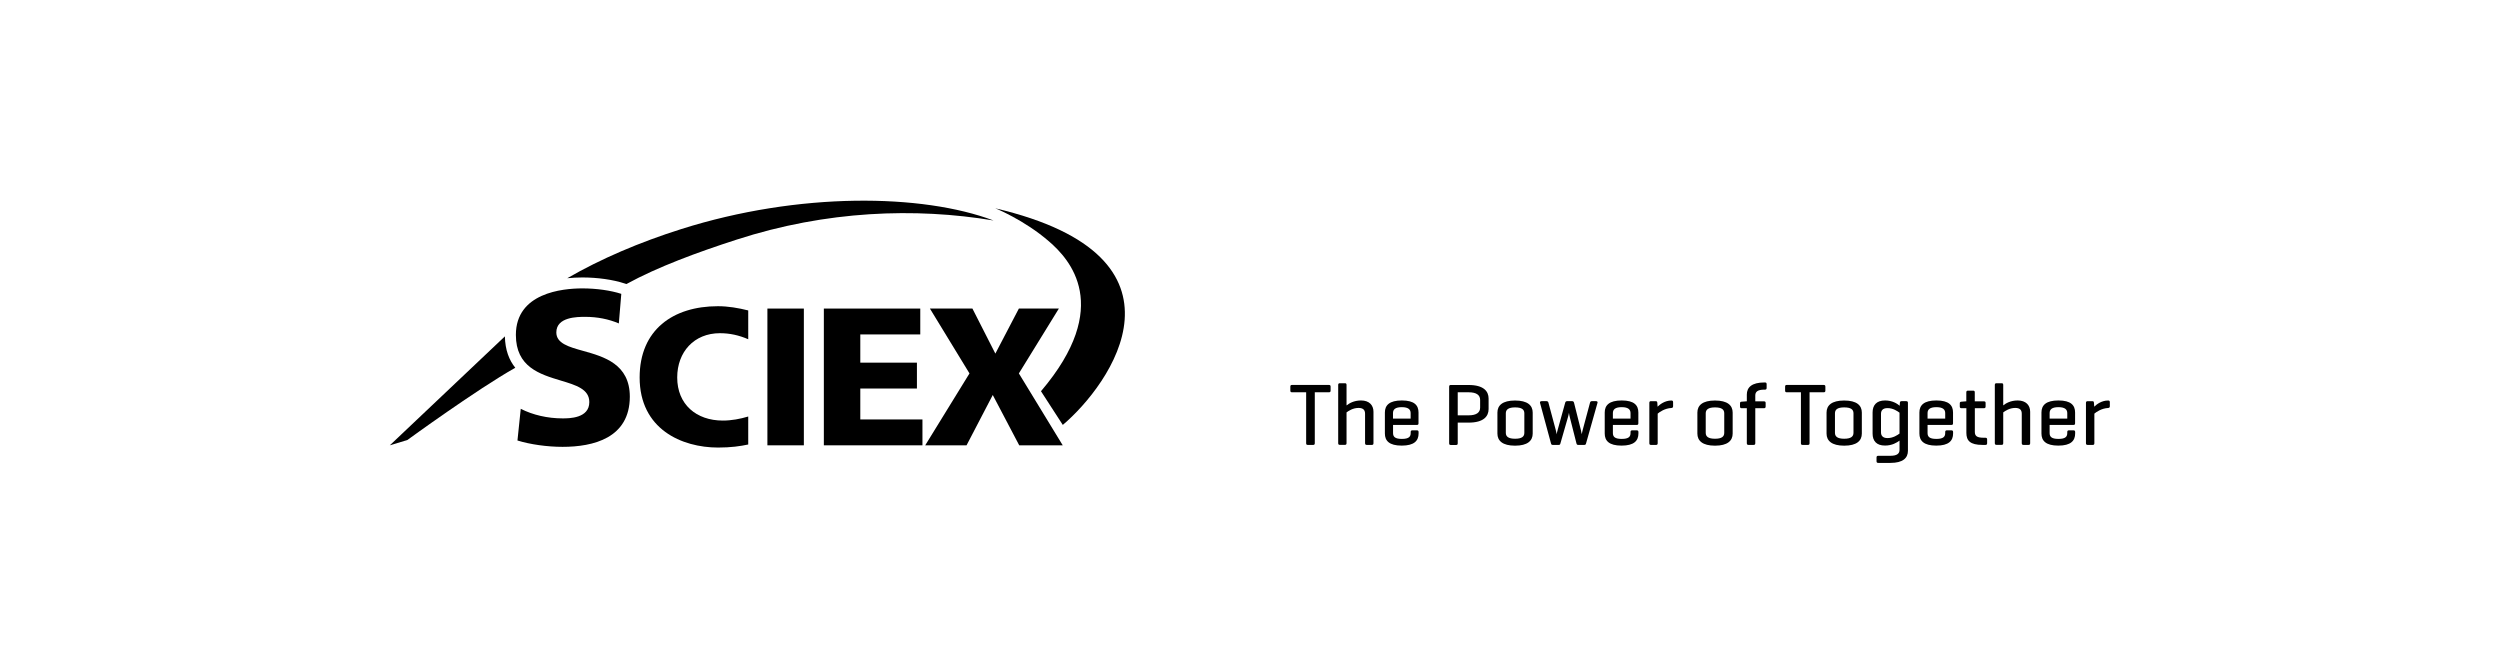 <?xml version="1.0" encoding="utf-8"?>
<!-- Generator: Adobe Illustrator 27.9.0, SVG Export Plug-In . SVG Version: 6.00 Build 0)  -->
<svg version="1.1" id="Layer_1" xmlns="http://www.w3.org/2000/svg" xmlns:xlink="http://www.w3.org/1999/xlink" x="0px" y="0px"
	 viewBox="0 0 425.2 113.39" style="enable-background:new 0 0 425.2 113.39;" xml:space="preserve">
<style type="text/css">
	.st0{clip-path:url(#SVGID_00000102515899760799054380000004919059970997518748_);}
	.st1{clip-path:url(#SVGID_00000085212357389611684930000013953589421487668876_);}
</style>
<g>
	<g>
		<g>
			<defs>
				<rect id="SVGID_1_" x="66.3" y="34.13" width="125.03" height="42"/>
			</defs>
			<clipPath id="SVGID_00000080910331966776401230000011218331872706310528_">
				<use xlink:href="#SVGID_1_"  style="overflow:visible;"/>
			</clipPath>
			<g style="clip-path:url(#SVGID_00000080910331966776401230000011218331872706310528_);">
				<defs>
					<rect id="SVGID_00000044874843621466421190000002549066893324736922_" x="66.3" y="34.13" width="125.03" height="42"/>
				</defs>
				<clipPath id="SVGID_00000028295052295622789420000001300609679351568791_">
					<use xlink:href="#SVGID_00000044874843621466421190000002549066893324736922_"  style="overflow:visible;"/>
				</clipPath>
				<path style="clip-path:url(#SVGID_00000028295052295622789420000001300609679351568791_);" d="M169.28,35.43
					c0,0,4.9,1.95,9.16,5.65c3.44,2.98,10.92,10.99-1.39,25.46l3.71,5.73C188.78,65.49,204.62,43.71,169.28,35.43"/>
				<path style="clip-path:url(#SVGID_00000028295052295622789420000001300609679351568791_);" d="M115.87,38.96
					c-7.08,2.24-13.65,5.04-19.39,8.36c0.81-0.08,1.67-0.13,2.56-0.13c2.59,0,5.21,0.37,7.19,1.02l0.31,0.1
					c5.36-2.93,12.05-5.39,18.76-7.56c15.26-4.94,30.39-5.47,43.68-3.25C156.88,32.94,135.89,32.62,115.87,38.96"/>
				<path style="clip-path:url(#SVGID_00000028295052295622789420000001300609679351568791_);" d="M85.87,57.21L66.3,75.74l2.98-0.9
					c0,0,11.89-8.66,18.36-12.29C86.6,61.26,85.92,59.55,85.87,57.21"/>
				<polygon style="clip-path:url(#SVGID_00000028295052295622789420000001300609679351568791_);" points="164.89,63.51 
					158.16,52.48 165.39,52.48 169.29,60.14 173.29,52.48 180.09,52.48 173.29,63.51 180.75,75.74 173.35,75.74 168.85,67.18 
					164.39,75.74 157.36,75.74 				"/>
				<polygon style="clip-path:url(#SVGID_00000028295052295622789420000001300609679351568791_);" points="140.12,52.48 
					156.52,52.48 156.52,56.88 146.32,56.88 146.32,61.68 155.95,61.68 155.95,66.08 146.32,66.08 146.32,71.34 156.89,71.34 
					156.89,75.74 140.12,75.74 				"/>
				
					<rect x="130.52" y="52.48" style="clip-path:url(#SVGID_00000028295052295622789420000001300609679351568791_);" width="6.2" height="23.26"/>
				<path style="clip-path:url(#SVGID_00000028295052295622789420000001300609679351568791_);" d="M127.26,70.84
					c-1.36,0.41-2.84,0.69-4.32,0.69c-4.53,0-7.76-2.76-7.76-7.33c0-4.33,2.86-7.53,7.26-7.53c1.69,0,3.25,0.35,4.82,1.03V52.8
					c-1.68-0.42-3.4-0.72-5.15-0.72c-7.66,0-13.32,4.03-13.32,12.12c0,8.79,7.16,11.92,13.35,11.92c2.16,0,3.76-0.23,5.12-0.52
					V70.84z"/>
				<path style="clip-path:url(#SVGID_00000028295052295622789420000001300609679351568791_);" d="M95.68,76
					c-2.61,0-5.52-0.41-7.67-1.08l0.56-5.39c2.05,1.05,4.57,1.63,7.11,1.63c1.12,0,4.55,0,4.55-2.77c0-2.2-2.24-2.88-4.84-3.66
					c-3.59-1.08-7.65-2.31-7.65-7.77c0-7.14,7.91-7.91,11.32-7.91c2.38,0,4.83,0.35,6.61,0.93l-0.42,5.03
					c-1.7-0.73-3.66-1.12-5.7-1.12c-1.35,0-4.93,0-4.93,2.65c0,1.86,2.11,2.46,4.56,3.14c3.54,0.99,7.94,2.23,7.94,7.8
					C107.1,74.52,100.89,76,95.68,76"/>
			</g>
		</g>
	</g>
	<g>
		<path d="M226.02,65.47c0.2,0,0.29,0.08,0.29,0.29v0.67c0,0.21-0.09,0.29-0.29,0.29h-2.4v8.65c0,0.21-0.08,0.3-0.27,0.3h-0.93
			c-0.2,0-0.27-0.09-0.27-0.3v-8.65h-2.4c-0.21,0-0.29-0.08-0.29-0.29v-0.67c0-0.21,0.08-0.29,0.29-0.29H226.02z"/>
		<path d="M229.03,68.95c0.43-0.35,1.25-0.84,2.46-0.84c1.39,0,2.11,0.81,2.11,1.92v5.34c0,0.21-0.08,0.3-0.27,0.3h-0.87
			c-0.2,0-0.29-0.09-0.29-0.3v-5c0-0.61-0.29-0.99-1.11-0.99c-0.96,0-1.71,0.51-2.04,0.76v5.22c0,0.21-0.08,0.3-0.27,0.3h-0.87
			c-0.21,0-0.28-0.09-0.28-0.3v-9.88c0-0.21,0.07-0.3,0.28-0.3h0.87c0.2,0,0.27,0.09,0.27,0.3V68.95z"/>
		<path d="M241.26,72c0,0.18-0.08,0.27-0.25,0.27h-4.08v1.38c0,0.61,0.3,1,1.5,1s1.5-0.39,1.5-1v-0.17c0-0.19,0.08-0.29,0.29-0.29
			h0.76c0.2,0,0.29,0.09,0.29,0.29v0.25c0,1.23-0.74,2.06-2.87,2.06s-2.86-0.83-2.86-2.06v-3.57c0-1.23,0.76-2.05,2.89-2.05
			c2.12,0,2.83,0.82,2.83,2.05V72z M236.92,71.2h3v-0.94c0-0.6-0.38-1.01-1.5-1.01c-1.14,0-1.5,0.41-1.5,1.01V71.2z"/>
		<path d="M247.93,71.88v3.5c0,0.21-0.06,0.3-0.27,0.3h-0.92c-0.2,0-0.27-0.09-0.27-0.3v-9.6c0-0.21,0.08-0.3,0.27-0.3h3.04
			c2.58,0,3.4,1.08,3.4,2.31v1.78c0,1.23-0.83,2.31-3.4,2.31H247.93z M247.93,66.72v3.92h1.86c1.35,0,1.95-0.5,1.95-1.31v-1.31
			c0-0.81-0.6-1.3-1.95-1.3H247.93z"/>
		<path d="M254.68,70.17c0-1.23,0.88-2.05,3-2.05c2.11,0,3,0.82,3,2.05v3.57c0,1.23-0.89,2.06-3,2.06c-2.12,0-3-0.83-3-2.06V70.17z
			 M259.26,70.29c0-0.65-0.45-1-1.57-1s-1.58,0.36-1.58,1v3.33c0,0.64,0.45,1,1.58,1s1.57-0.36,1.57-1V70.29z"/>
		<path d="M269.76,75.4c-0.06,0.19-0.1,0.27-0.3,0.27h-1.04c-0.2,0-0.25-0.09-0.3-0.27L267,70.98c-0.08-0.29-0.12-0.54-0.15-0.77
			c-0.04,0.23-0.1,0.51-0.18,0.77l-1.27,4.42c-0.05,0.18-0.09,0.27-0.29,0.27h-1.02c-0.19,0-0.25-0.08-0.3-0.27l-1.86-6.87
			c-0.06-0.19,0.07-0.3,0.27-0.3h0.84c0.2,0,0.29,0.12,0.33,0.3l1.25,4.66c0.08,0.26,0.1,0.51,0.12,0.68
			c0.03-0.14,0.1-0.45,0.17-0.68l1.29-4.66c0.04-0.18,0.13-0.3,0.33-0.3h0.87c0.2,0,0.27,0.12,0.32,0.3l1.17,4.66
			c0.06,0.26,0.1,0.47,0.13,0.66c0.03-0.19,0.08-0.38,0.15-0.66l1.25-4.66c0.04-0.18,0.12-0.3,0.31-0.3h0.72
			c0.2,0,0.32,0.11,0.25,0.3L269.76,75.4z"/>
		<path d="M278.65,72c0,0.18-0.08,0.27-0.25,0.27h-4.08v1.38c0,0.61,0.3,1,1.5,1s1.5-0.39,1.5-1v-0.17c0-0.19,0.08-0.29,0.29-0.29
			h0.76c0.2,0,0.29,0.09,0.29,0.29v0.25c0,1.23-0.74,2.06-2.87,2.06s-2.86-0.83-2.86-2.06v-3.57c0-1.23,0.76-2.05,2.89-2.05
			c2.12,0,2.83,0.82,2.83,2.05V72z M274.32,71.2h3v-0.94c0-0.6-0.38-1.01-1.5-1.01c-1.14,0-1.5,0.41-1.5,1.01V71.2z"/>
		<path d="M284.56,68.4v0.69c0,0.21-0.11,0.29-0.3,0.3c-1.09,0.06-1.98,0.66-2.32,0.96v5.02c0,0.21-0.08,0.3-0.27,0.3h-0.87
			c-0.21,0-0.28-0.09-0.28-0.3v-6.85c0-0.19,0.07-0.29,0.28-0.29h0.79c0.21,0,0.27,0.09,0.29,0.29l0.04,0.65
			c0.41-0.4,1.25-1.05,2.34-1.05C284.46,68.11,284.56,68.2,284.56,68.4z"/>
		<path d="M288.69,70.17c0-1.23,0.88-2.05,3-2.05c2.11,0,3,0.82,3,2.05v3.57c0,1.23-0.89,2.06-3,2.06c-2.12,0-3-0.83-3-2.06V70.17z
			 M293.26,70.29c0-0.65-0.45-1-1.57-1s-1.58,0.36-1.58,1v3.33c0,0.64,0.45,1,1.58,1s1.57-0.36,1.57-1V70.29z"/>
		<path d="M297.1,68.26v-1.15c0-1.23,0.85-2.06,2.98-2.06h0.11c0.19,0,0.28,0.08,0.28,0.29v0.63c0,0.21-0.09,0.3-0.28,0.3h-0.11
			c-1.14,0-1.54,0.36-1.54,0.99v1h1.47c0.2,0,0.29,0.08,0.29,0.27v0.6c0,0.21-0.09,0.3-0.29,0.3h-1.47v5.94
			c0,0.21-0.08,0.3-0.29,0.3h-0.87c-0.19,0-0.28-0.09-0.28-0.3v-5.94h-0.89c-0.19,0-0.27-0.09-0.27-0.3v-0.53
			c0-0.19,0.08-0.27,0.27-0.28l0.79-0.06H297.1z"/>
		<path d="M310.17,65.47c0.19,0,0.29,0.08,0.29,0.29v0.67c0,0.21-0.09,0.29-0.29,0.29h-2.4v8.65c0,0.21-0.08,0.3-0.27,0.3h-0.93
			c-0.2,0-0.27-0.09-0.27-0.3v-8.65h-2.4c-0.21,0-0.29-0.08-0.29-0.29v-0.67c0-0.21,0.08-0.29,0.29-0.29H310.17z"/>
		<path d="M310.66,70.17c0-1.23,0.88-2.05,3-2.05c2.12,0,3,0.82,3,2.05v3.57c0,1.23-0.88,2.06-3,2.06c-2.11,0-3-0.83-3-2.06V70.17z
			 M315.24,70.29c0-0.65-0.45-1-1.58-1s-1.57,0.36-1.57,1v3.33c0,0.64,0.45,1,1.57,1s1.58-0.36,1.58-1V70.29z"/>
		<path d="M318.49,73.75v-3.6c0-1.23,0.66-2.04,2.12-2.04c1.25,0,2.07,0.55,2.49,0.9l0.03-0.48c0.02-0.21,0.08-0.3,0.29-0.3h0.79
			c0.21,0,0.29,0.09,0.29,0.3v8.14c0,1.23-0.85,2.06-2.97,2.06h-2.07c-0.21,0-0.3-0.08-0.3-0.29v-0.63c0-0.2,0.09-0.29,0.3-0.29
			h2.07c1.12,0,1.54-0.38,1.54-1v-1.58c-0.45,0.33-1.25,0.84-2.46,0.84C319.15,75.79,318.49,74.98,318.49,73.75z M319.92,73.53
			c0,0.52,0.26,0.98,1.11,0.98c0.95,0,1.71-0.52,2.04-0.77v-3.55c-0.33-0.25-1.09-0.78-2.04-0.78c-0.85,0-1.11,0.45-1.11,0.97V73.53
			z"/>
		<path d="M332.17,72c0,0.18-0.08,0.27-0.25,0.27h-4.08v1.38c0,0.61,0.3,1,1.5,1c1.2,0,1.5-0.39,1.5-1v-0.17
			c0-0.19,0.08-0.29,0.29-0.29h0.76c0.2,0,0.29,0.09,0.29,0.29v0.25c0,1.23-0.73,2.06-2.86,2.06s-2.87-0.83-2.87-2.06v-3.57
			c0-1.23,0.76-2.05,2.89-2.05c2.12,0,2.83,0.82,2.83,2.05V72z M327.84,71.2h3v-0.94c0-0.6-0.38-1.01-1.5-1.01
			c-1.14,0-1.5,0.41-1.5,1.01V71.2z"/>
		<path d="M337.42,68.26c0.2,0,0.29,0.08,0.29,0.27v0.6c0,0.21-0.09,0.3-0.29,0.3h-1.54v4.03c0,0.71,0.38,0.99,1.5,0.99h0.3
			c0.2,0,0.29,0.09,0.29,0.3v0.63c0,0.21-0.09,0.29-0.29,0.29h-0.5c-2.11,0-2.74-0.73-2.74-2.05v-4.19h-0.83
			c-0.21,0-0.29-0.09-0.29-0.3v-0.53c0-0.19,0.08-0.27,0.29-0.28l0.73-0.06h0.09v-1.52c0-0.21,0.09-0.3,0.28-0.3h0.89
			c0.19,0,0.27,0.09,0.27,0.3v1.52H337.42z"/>
		<path d="M340.71,68.95c0.43-0.35,1.25-0.84,2.46-0.84c1.39,0,2.12,0.81,2.12,1.92v5.34c0,0.21-0.08,0.3-0.27,0.3h-0.87
			c-0.19,0-0.29-0.09-0.29-0.3v-5c0-0.61-0.28-0.99-1.11-0.99c-0.96,0-1.71,0.51-2.04,0.76v5.22c0,0.21-0.08,0.3-0.27,0.3h-0.87
			c-0.21,0-0.29-0.09-0.29-0.3v-9.88c0-0.21,0.08-0.3,0.29-0.3h0.87c0.2,0,0.27,0.09,0.27,0.3V68.95z"/>
		<path d="M352.93,72c0,0.18-0.08,0.27-0.25,0.27h-4.08v1.38c0,0.61,0.3,1,1.5,1c1.2,0,1.5-0.39,1.5-1v-0.17
			c0-0.19,0.08-0.29,0.29-0.29h0.76c0.2,0,0.29,0.09,0.29,0.29v0.25c0,1.23-0.73,2.06-2.86,2.06s-2.87-0.83-2.87-2.06v-3.57
			c0-1.23,0.76-2.05,2.89-2.05c2.12,0,2.83,0.82,2.83,2.05V72z M348.6,71.2h3v-0.94c0-0.6-0.38-1.01-1.5-1.01
			c-1.14,0-1.5,0.41-1.5,1.01V71.2z"/>
		<path d="M358.84,68.4v0.69c0,0.21-0.11,0.29-0.3,0.3c-1.1,0.06-1.98,0.66-2.33,0.96v5.02c0,0.21-0.08,0.3-0.27,0.3h-0.87
			c-0.21,0-0.29-0.09-0.29-0.3v-6.85c0-0.19,0.08-0.29,0.29-0.29h0.79c0.21,0,0.27,0.09,0.28,0.29l0.05,0.65
			c0.4-0.4,1.24-1.05,2.34-1.05C358.74,68.11,358.84,68.2,358.84,68.4z"/>
	</g>
</g>
</svg>
